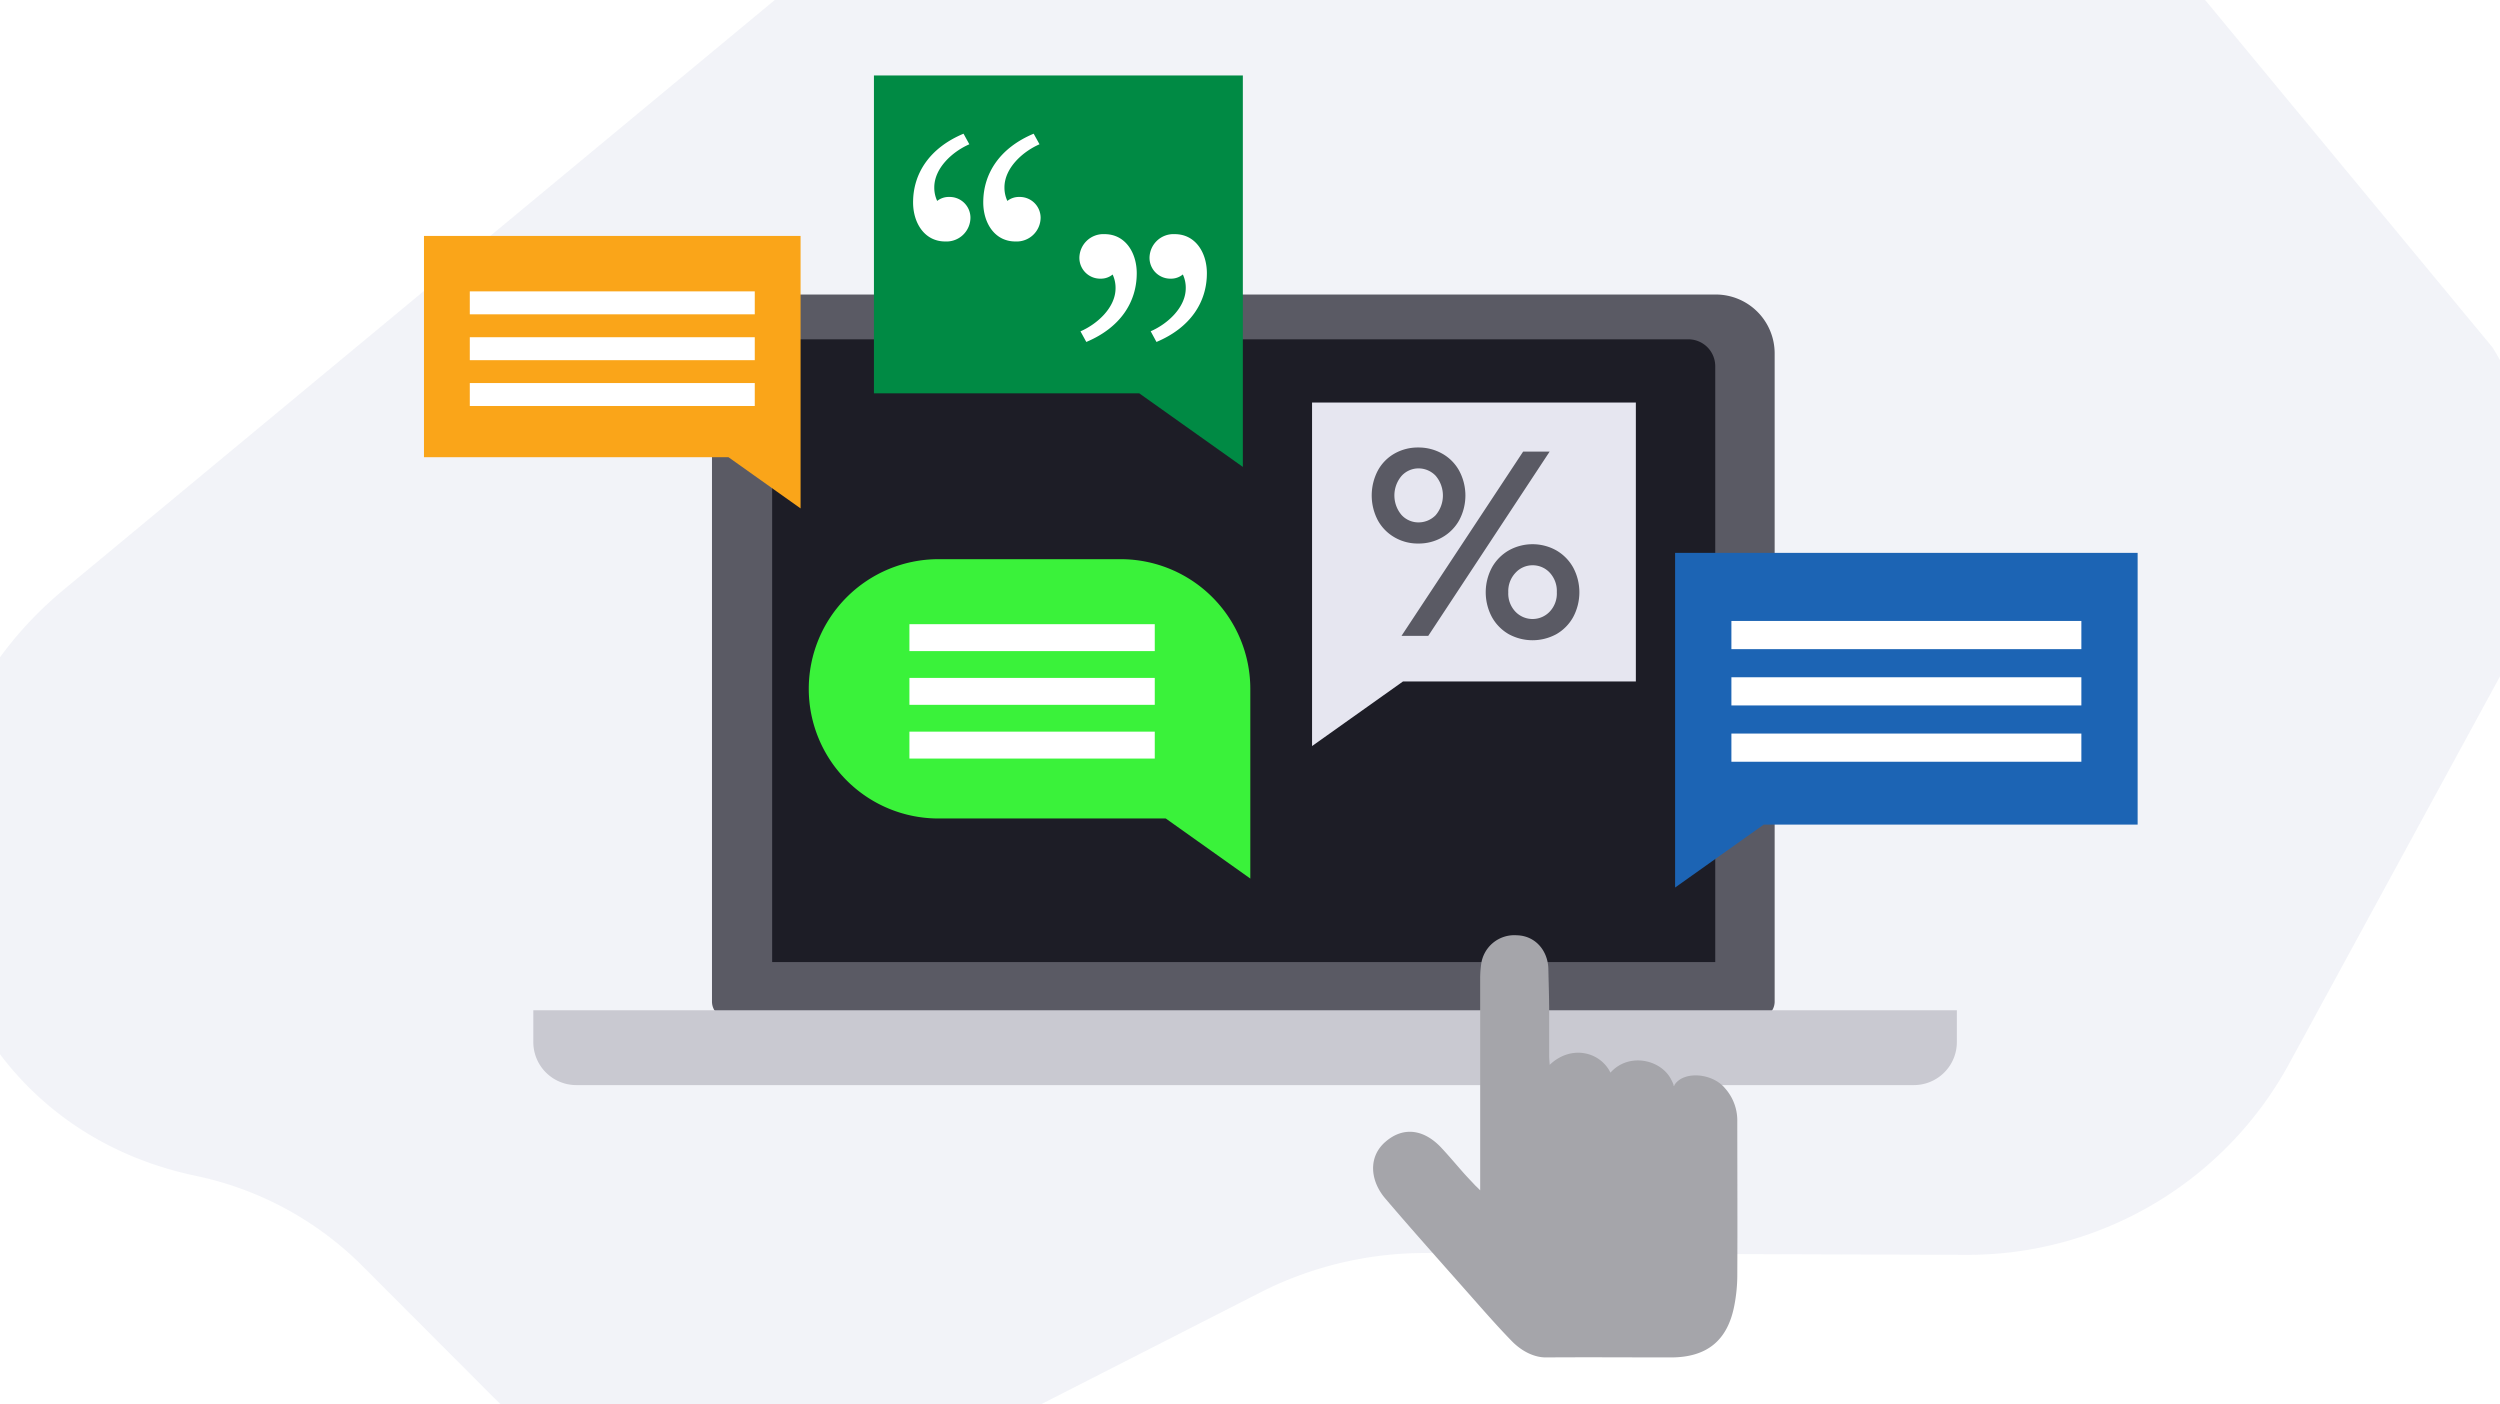 <svg id="Layer_1" data-name="Layer 1" xmlns="http://www.w3.org/2000/svg" viewBox="0 0 730 410"><defs><style>.cls-1{fill:#fff;}.cls-2{fill:#eff0f6;opacity:0.8;}.cls-3{fill:#5a5a64;}.cls-4{fill:#c9c9d1;}.cls-5{fill:#1d1d26;}.cls-6{fill:#a5a5aa;}.cls-7{fill:#1c64b4;}.cls-8{fill:#3af23a;}.cls-9{fill:#008a44;}.cls-10{fill:#e6e6f0;}.cls-11{fill:#faa519;}</style></defs><rect class="cls-1" x="-9.21" y="-12.28" width="755.2" height="438.08"/><path class="cls-2" d="M57,343.31h0a96.86,96.86,0,0,1,48.65,26.17l42.92,43c30.26,30.29,78,37.05,117.91,16.7l101.26-51.65a106.22,106.22,0,0,1,48.68-11.65l157.94.54A106.92,106.92,0,0,0,668.21,311l61.2-112.42c16.94-31.13,16.35-68-1.58-97.12L545.66-118.74c-31.32-50.95-102.94-60.79-151.19-20.78L18.65,172.15C-46.16,225.9-23.67,326.3,57,343.31Z"/><path class="cls-3" d="M225.09,86H501a17.2,17.2,0,0,1,17.2,17.2V292.46a4.9,4.9,0,0,1-4.9,4.9H212.8a4.9,4.9,0,0,1-4.9-4.9V103.23A17.2,17.2,0,0,1,225.09,86Z"/><path class="cls-4" d="M155.73,295H571.4a0,0,0,0,1,0,0v9.29a12.56,12.56,0,0,1-12.56,12.56H168.29a12.56,12.56,0,0,1-12.56-12.56V295A0,0,0,0,1,155.73,295Z"/><path class="cls-5" d="M233.31,99.08H493a7.85,7.85,0,0,1,7.85,7.85v174a0,0,0,0,1,0,0H225.47a0,0,0,0,1,0,0v-174A7.85,7.85,0,0,1,233.31,99.08Z"/><path class="cls-6" d="M488.12,315.5c-2.82-6.09-12.47-8.34-17.87-2.29-3-6.14-11.51-8.22-17.74-2.28-.07-1.11-.15-1.8-.15-2.49,0-7.27,0-5.9,0-13.17,0-4.1-.16-8.2-.24-12.3-.1-5.29-3.73-9.76-9.26-9.87a9.76,9.76,0,0,0-10.39,8.7,29.37,29.37,0,0,0-.26,4.09q0,28.19,0,56.36c0,.53,0,5.32,0,5.32s-.69-.71-1.37-1.34c-1.4-1.5-2.38-2.51-3.31-3.55-2.26-2.54-4.43-5.16-6.76-7.64C416,330,410,328.7,404.58,333.38c-5.21,4.48-4.44,11.47-.09,16.57,7.92,9.3,16.07,18.41,24.16,27.56,4.21,4.76,8.38,9.57,12.82,14.12,3.1,3.16,6.73,4.74,9.9,4.74,12.39-.09,24.12,0,36.51,0,10.49,0,16.56-4.88,18.53-15.09a47.46,47.46,0,0,0,.88-8.57c.08-15.19,0-30.38,0-45.57a14.1,14.1,0,0,0-3.59-9.37c-3.7-4.52-12.33-5.18-14.87-.78C488.73,317.19,488.66,316.46,488.12,315.5Z"/><polygon class="cls-7" points="624.19 161.44 624.19 240.79 514.99 240.79 489.13 259.16 489.13 240.79 489.13 234.2 489.13 161.44 624.19 161.44"/><rect class="cls-1" x="505.57" y="181.32" width="102.19" height="8.23"/><rect class="cls-1" x="505.57" y="197.76" width="102.19" height="8.23"/><rect class="cls-1" x="505.57" y="214.2" width="102.19" height="8.23"/><path class="cls-8" d="M236.16,201.15h0A37.87,37.87,0,0,0,274,239H340.4l24.69,17.54V201.15a37.88,37.88,0,0,0-37.88-37.87H274A37.88,37.88,0,0,0,236.16,201.15Z"/><rect class="cls-1" x="265.55" y="182.26" width="71.64" height="7.86" transform="translate(602.74 372.38) rotate(-180)"/><rect class="cls-1" x="265.55" y="197.95" width="71.64" height="7.86" transform="translate(602.74 403.76) rotate(-180)"/><rect class="cls-1" x="265.55" y="213.65" width="71.64" height="7.86" transform="translate(602.74 435.15) rotate(-180)"/><polygon class="cls-9" points="255.19 22.04 255.19 114.85 332.66 114.85 362.91 136.34 362.91 114.85 362.91 107.14 362.91 22.04 255.19 22.04"/><polygon class="cls-10" points="477.67 117.53 477.67 198.99 409.67 198.99 383.12 217.85 383.12 198.99 383.12 192.22 383.12 117.53 477.67 117.53"/><polygon class="cls-11" points="123.8 68.89 123.8 133.5 212.71 133.5 233.77 148.46 233.77 133.5 233.77 128.13 233.77 68.89 123.8 68.89"/><rect class="cls-1" x="137.18" y="85.08" width="83.21" height="6.7" transform="translate(357.57 176.86) rotate(-180)"/><rect class="cls-1" x="137.18" y="98.46" width="83.21" height="6.7" transform="translate(357.57 203.63) rotate(-180)"/><rect class="cls-1" x="137.18" y="111.85" width="83.21" height="6.7" transform="translate(357.57 230.4) rotate(-180)"/><path class="cls-1" d="M277.18,57.51a6.07,6.07,0,0,1,6.19,6,7,7,0,0,1-7.36,7c-6.08,0-9.39-5.44-9.39-11.41,0-8.43,4.8-15.9,14.73-20.06l1.7,3.09c-4.91,2.13-10.24,6.94-10.24,12.59a9.13,9.13,0,0,0,.85,3.95A5.43,5.43,0,0,1,277.18,57.51Zm20.49,0a6.08,6.08,0,0,1,6.19,6,7,7,0,0,1-7.36,7c-6.08,0-9.39-5.44-9.39-11.41,0-8.43,4.8-15.9,14.72-20.06l1.71,3.09c-4.91,2.13-10.24,6.94-10.24,12.59a9.13,9.13,0,0,0,.85,3.95A5.43,5.43,0,0,1,297.67,57.51Z"/><path class="cls-1" d="M321.36,81.37a6.07,6.07,0,0,1-6.18-6,7,7,0,0,1,7.36-7c6.08,0,9.39,5.44,9.39,11.42,0,8.43-4.8,15.9-14.73,20.06l-1.7-3.1c4.9-2.13,10.24-6.93,10.24-12.59a9.13,9.13,0,0,0-.85-4A5.4,5.4,0,0,1,321.36,81.37Zm20.49,0a6.08,6.08,0,0,1-6.19-6,7,7,0,0,1,7.36-7c6.09,0,9.39,5.44,9.39,11.42,0,8.43-4.8,15.9-14.72,20.06L336,96.73c4.91-2.13,10.24-6.93,10.24-12.59a9.13,9.13,0,0,0-.85-4A5.37,5.37,0,0,1,341.85,81.37Z"/><path class="cls-3" d="M421.14,132.47a12.77,12.77,0,0,1,4.95,5,15.29,15.29,0,0,1,0,14.43,13,13,0,0,1-4.95,5,13.71,13.71,0,0,1-7,1.81,13.48,13.48,0,0,1-6.94-1.81,12.89,12.89,0,0,1-4.89-5,15.65,15.65,0,0,1,0-14.46,12.61,12.61,0,0,1,4.89-5,13.75,13.75,0,0,1,6.94-1.77A14,14,0,0,1,421.14,132.47Zm-11.86,6.47a8.82,8.82,0,0,0,0,11.47,6.69,6.69,0,0,0,4.92,2.13,7,7,0,0,0,5-2.09,8.88,8.88,0,0,0,0-11.54,6.91,6.91,0,0,0-5-2.14A6.69,6.69,0,0,0,409.28,138.94Zm7.77,46.73h-7.81l35.52-53.81h7.74Zm37.4-24.95a13.17,13.17,0,0,1,4.92,5,15.35,15.35,0,0,1,0,14.46,13,13,0,0,1-4.92,5,14.51,14.51,0,0,1-13.89,0,13,13,0,0,1-4.92-5,15.35,15.35,0,0,1,0-14.46,13.17,13.17,0,0,1,4.92-5,14.23,14.23,0,0,1,13.89,0Zm-11.9,6.51a7.79,7.79,0,0,0-2.13,5.71,7.67,7.67,0,0,0,2.13,5.72,6.92,6.92,0,0,0,9.91,0,7.67,7.67,0,0,0,2.13-5.72,7.87,7.87,0,0,0-2.09-5.75,6.79,6.79,0,0,0-5-2.13A6.72,6.72,0,0,0,442.55,167.23Z"/></svg>